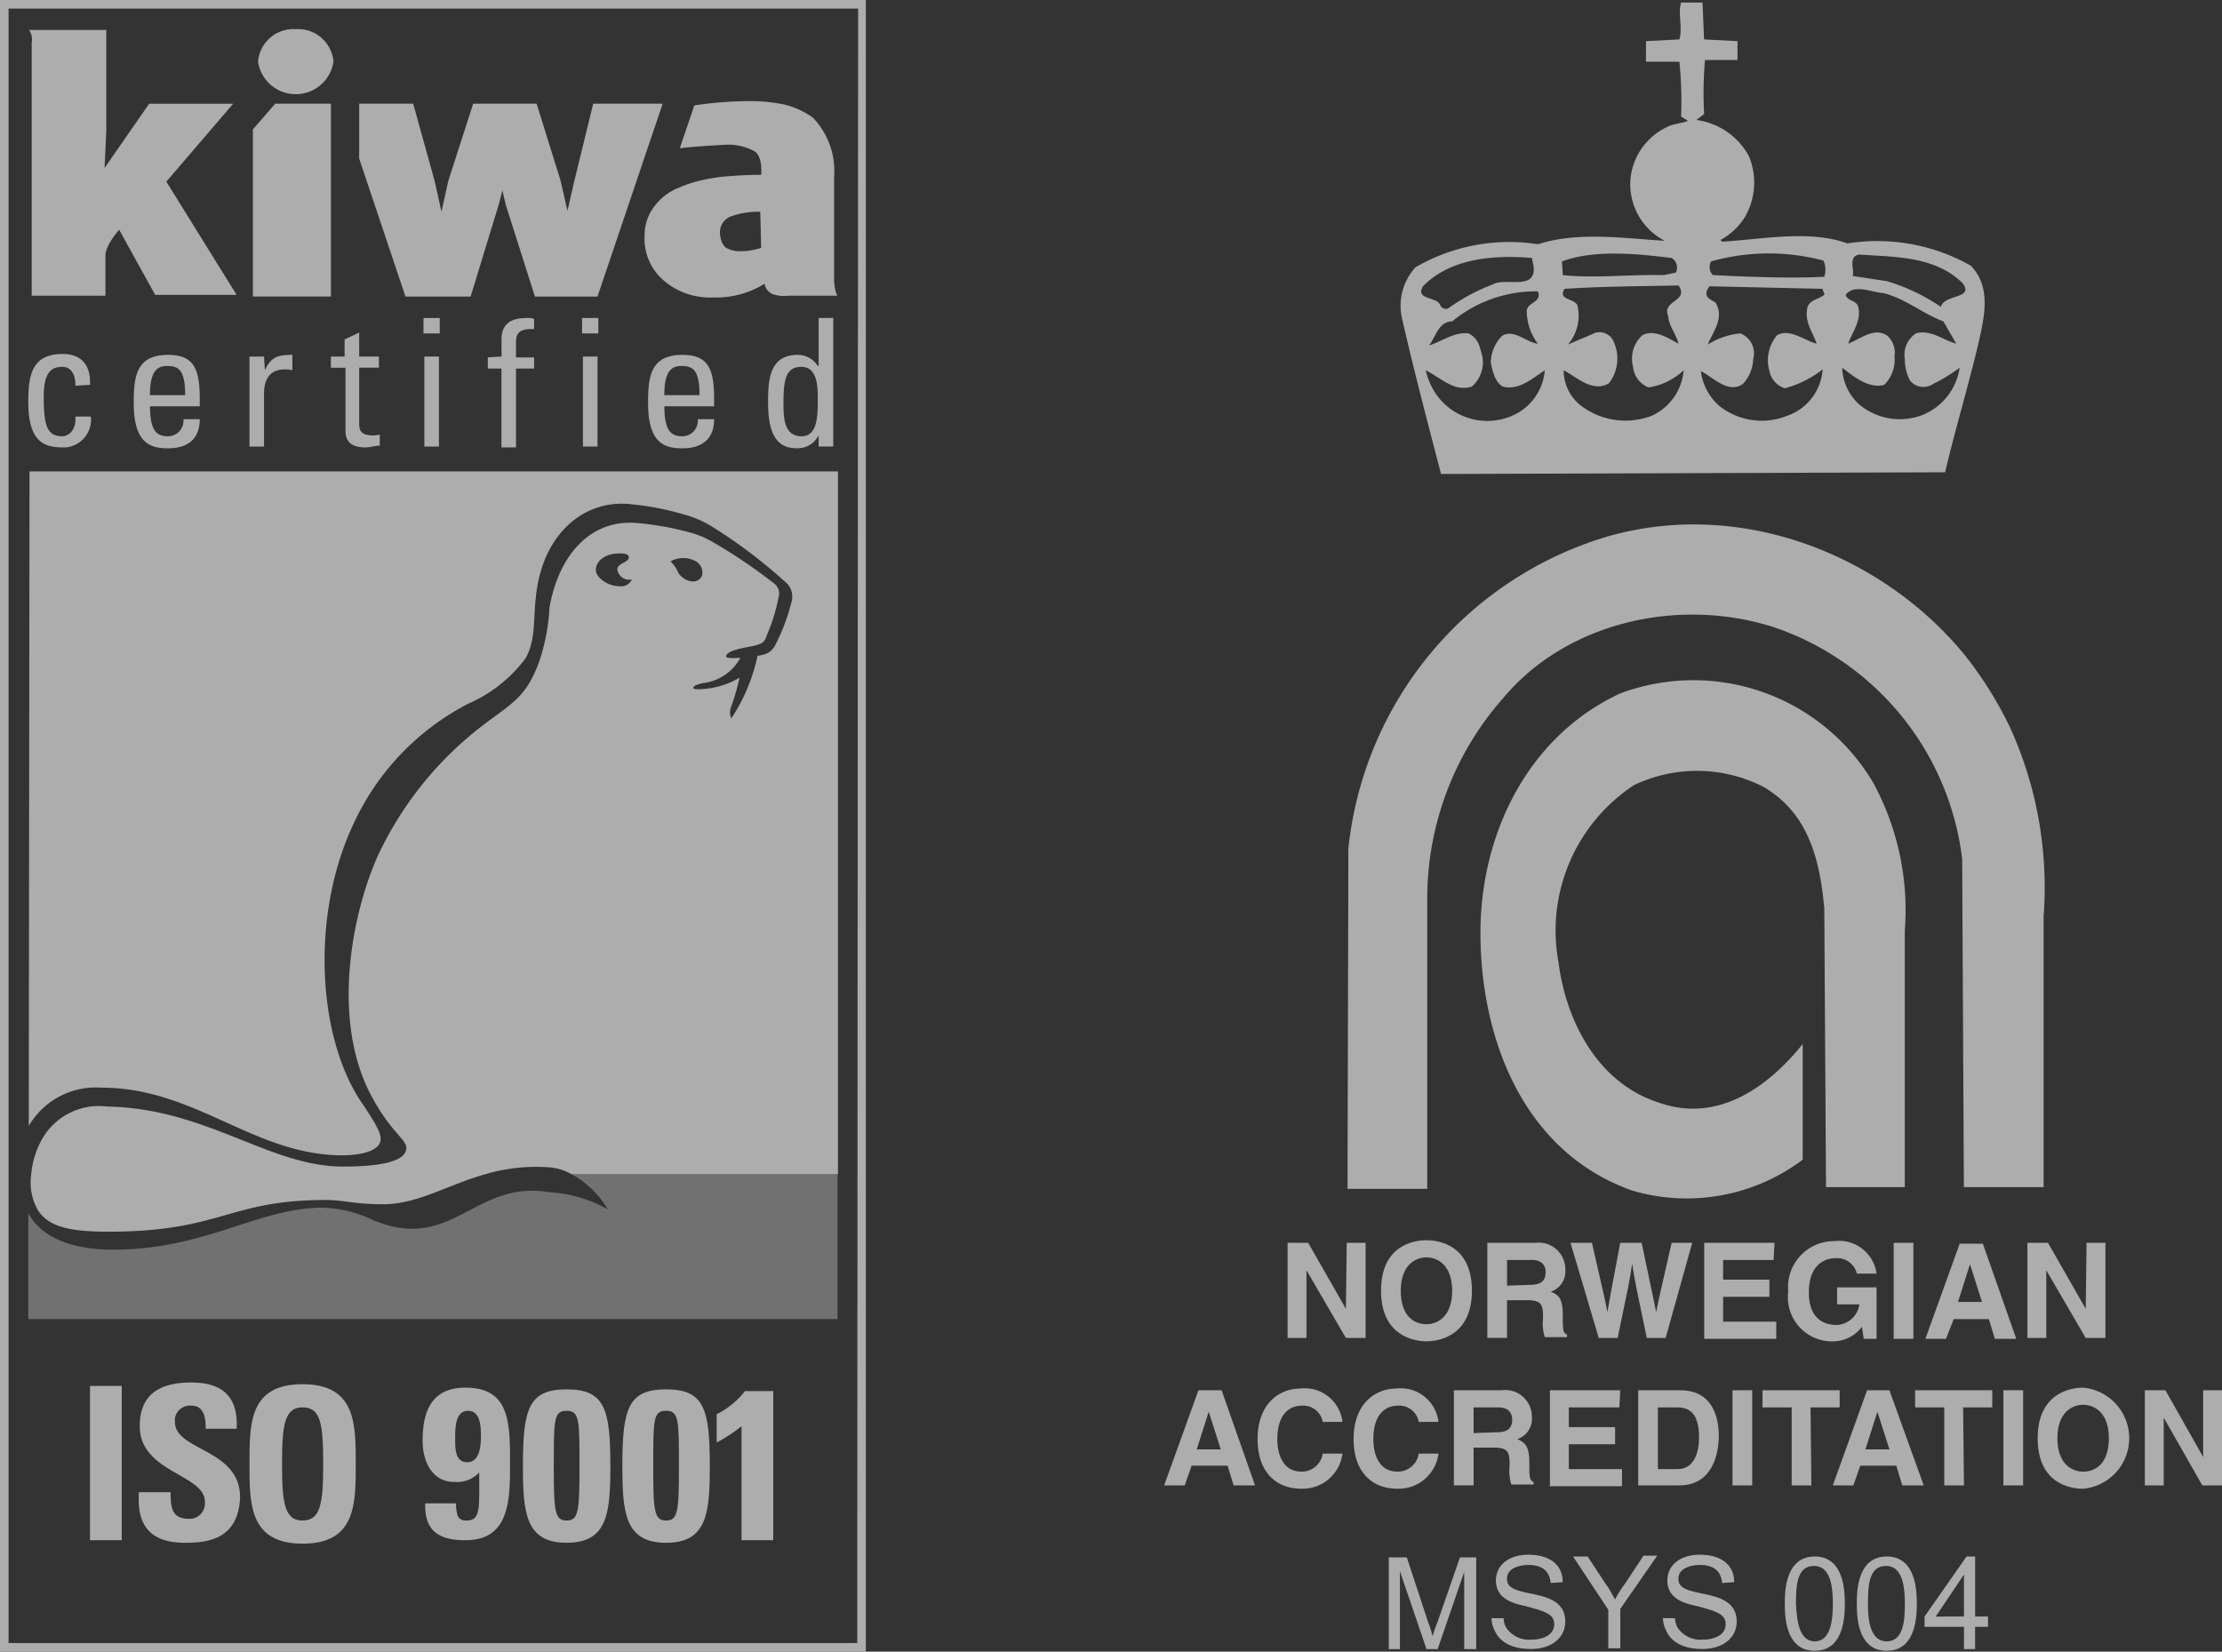 <svg id="Logo_kiwa_norwegian_accreditation" data-name="Logo kiwa+norwegian accreditation" xmlns="http://www.w3.org/2000/svg" width="123.076" height="91.5" viewBox="0 0 123.076 91.5">
  <rect x="0" y="0" width="123.076" height="91.5" fill="#333333" stroke="none"/>
  <g id="Logo_kiwa_norwegian_accreditation-2" data-name="Logo kiwa+norwegian accreditation" transform="translate(-93.1 -4.5)" opacity="0.6">
    <path id="Path_188" data-name="Path 188" d="M258.716,30.916l27.92-.095c.57-2.422,1.282-4.748,1.852-7.17.332-1.472.712-3.086-.427-4.273a10.534,10.534,0,0,0-6.838-1.235c-2.089-.76-4.653-.237-6.933-.095l-.095-.095a3.675,3.675,0,0,0,1.33-1.235,3.787,3.787,0,0,0,.237-3.419,3.89,3.89,0,0,0-2.9-1.994l.427-.332a20.974,20.974,0,0,1,.047-2.991h1.8V6.937l-1.852-.095L273.2,4.8h-1.187c-.19.57.095,1.377-.095,2.042l-1.852.095v1.14h1.852a21.672,21.672,0,0,1,.095,3.039l.38.237c-.332.142-.76.142-1.14.332a3.572,3.572,0,0,0-2.042,2.849,3.528,3.528,0,0,0,1.9,3.466c-2.232-.142-4.843-.522-7.027.19a10.292,10.292,0,0,0-6.79,1.282,3.175,3.175,0,0,0-.712,2.944C257.244,25.313,258,28.162,258.716,30.916ZM281.888,18.76c2.042.142,4.179.095,5.7,1.567.712.9-1,.617-1.187,1.33a10.86,10.86,0,0,0-2.991-1.424l-1.9-.285C281.65,19.662,281.223,18.855,281.888,18.76Zm1.567,4.511c-.712-.522-1.472.142-2.184.427.19-.617.807-1.33.522-2.137-.19-.285-.57-.237-.665-.57.475-.617,1.424-.142,2.089-.095,1.187.285,2.184,1.14,3.324,1.567l.712,1.235c-.712-.19-1.425-.807-2.232-.57a1.417,1.417,0,0,0-.617,1.424,2.575,2.575,0,0,0,.285,1.187.96.96,0,0,0,1.282.19,9.415,9.415,0,0,0,1.472-.9,3.359,3.359,0,0,1-2.042,2.612,3.5,3.5,0,0,1-3.514-.57,2.856,2.856,0,0,1-.95-2.042c.617.475,1.472,1.187,2.327.95a1.965,1.965,0,0,0,.57-1.567,1.3,1.3,0,0,0-.38-1.14Zm-9.781-4.131a11.785,11.785,0,0,1,6.22-.047,1.192,1.192,0,0,1,.047.9c-2.042.095-4.179,0-6.173-.095A.653.653,0,0,1,273.673,19.14Zm1.614,3.989a4.093,4.093,0,0,0-1.8.617c.285-.712.95-1.472.427-2.327-.285-.19-.665-.285-.427-.76l.095-.142,6.268.142c0,.095.095.19.095.332-.38.285-.855.285-.95.76-.142.807.332,1.33.522,1.947-.712-.19-1.472-.855-2.184-.475a2.139,2.139,0,0,0-.427,1.994,1.247,1.247,0,0,0,.855.95,5.77,5.77,0,0,0,2.089-1.045,2.917,2.917,0,0,1-1.947,2.564,3.779,3.779,0,0,1-3.751-.522,3.045,3.045,0,0,1-1.045-1.947c.665.332,1.519,1.282,2.327.712a2.115,2.115,0,0,0,.57-1.377A1.176,1.176,0,0,0,275.288,23.128Zm-3.989-.95c.047.57.427.95.57,1.519-.617-.332-1.33-.807-1.994-.475a1.749,1.749,0,0,0-.522,1.757,1.351,1.351,0,0,0,.855,1.14,3.593,3.593,0,0,0,1.947-.95,3.048,3.048,0,0,1-1.757,2.517,4.072,4.072,0,0,1-3.751-.427,2.49,2.49,0,0,1-1.14-2.089c.665.332,1.614,1.282,2.517.712a2.247,2.247,0,0,0,.19-2.422.845.845,0,0,0-1.14-.285c-.427.19-.9.38-1.33.57a2.452,2.452,0,0,0,.522-2.184c-.19-.38-1.092-.285-.712-.9,2.042-.142,4.178-.142,6.315-.19C272.486,21.372,270.919,21.277,271.3,22.179Zm.19-3.229a.622.622,0,0,1,.237.807h0l-.665.142c-1.947-.047-3.751.19-5.6,0l-.047-.76C267.215,18.475,269.542,18.713,271.489,18.95Zm-7.36,2.042c0,.427-.57.427-.665.855a3,3,0,0,0,.617,1.852c-.617-.047-1.329-.855-1.994-.427a2.171,2.171,0,0,0-.617,1.472c.1.475.237,1.092.665,1.33.9.237,1.662-.475,2.327-.9a3.005,3.005,0,0,1-1.519,2.374,3.451,3.451,0,0,1-4.7-1.377,4.291,4.291,0,0,1-.38-1c.807.38,1.567,1.235,2.564.9a1.793,1.793,0,0,0,.57-1.709c-.142-.475-.19-.95-.76-1.235-.807-.095-1.519.475-2.184.665.38-.475.522-1.33,1.282-1.33a7.249,7.249,0,0,1,4.748-1.662Zm-6.41-.475c1.472-1.519,3.846-1.757,6.03-1.567l.095.475c.142,1.377-1.614.57-2.279,1a10.364,10.364,0,0,0-2.469,1.33.357.357,0,0,1-.427-.19C258.526,21.087,257.244,21.277,257.719,20.517Z" transform="translate(-85.797 -0.158)" fill="#fff"/>
    <path id="Path_189" data-name="Path 189" d="M287,76.947a21.155,21.155,0,0,0-2.564-4.084c-4.511-5.461-12.3-8.642-19.753-6.505a20.235,20.235,0,0,0-14.34,17.284l-.047,18.851h4.416V86.3a16.779,16.779,0,0,1,4.226-11.016c3.419-4.084,9.5-5.6,14.862-3.941a15.52,15.52,0,0,1,10.541,12.868l.095,18.186h4.416v-15A21.415,21.415,0,0,0,287,76.947Z" transform="translate(-82.557 -32.133)" fill="#fff"/>
    <path id="Path_190" data-name="Path 190" d="M273.537,84.6c-5.033,2.327-7.835,7.74-7.74,13.58s2.517,11.871,8.4,13.96a10.691,10.691,0,0,0,9.449-1.709v-6.41c-1.947,2.422-4.748,4.416-8.025,3.229-3.324-1.092-5.081-4.463-5.508-7.787A9.652,9.652,0,0,1,274.3,89.68a8.1,8.1,0,0,1,7.17.095c2.517,1.472,3.134,4.084,3.371,6.743l.095,15.432H289.3v-14.2a14.768,14.768,0,0,0-1.757-8.215A11.578,11.578,0,0,0,273.537,84.6Z" transform="translate(-90.694 -41.685)" fill="#fff"/>
    <path id="Path_191" data-name="Path 191" d="M128.5,143.447a7.432,7.432,0,0,0-3.229-.95c-4.179-.712-5.413,3.419-9.829,1.519a6.807,6.807,0,0,0-2.9-.665c-3.561.095-6.41,2.327-11.443,2.327-2.649,0-4.108-.892-4.7-2.033v5.879h44.824V141.5H126.5A5.345,5.345,0,0,1,128.5,143.447Z" transform="translate(-1.733 -71.948)" fill="#fff" opacity="0.5"/>
    <path id="Path_192" data-name="Path 192" d="M96.5,59.5l-.042,36.262a4.3,4.3,0,0,1,4.007-2.123c5.223,0,8.4,3.7,13.3,3.751,1.33,0,2.184-.332,2.184-.9,0-.38-.285-.855-.9-1.8-2.612-3.609-2.991-10.494-.665-15.527a14.137,14.137,0,0,1,6.41-6.79,7.907,7.907,0,0,0,3.181-2.517c.57-1,.427-2.184.57-3.371.332-3.466,2.612-5.413,5.176-5.176a15.864,15.864,0,0,1,3.324.665,5.827,5.827,0,0,1,1.235.57,28.054,28.054,0,0,1,4.036,3.039,1.059,1.059,0,0,1,.38,1.187,11.1,11.1,0,0,1-.9,2.374,1,1,0,0,1-.712.522,2.641,2.641,0,0,1-.26.052,10,10,0,0,1-1.45,3.462.809.809,0,0,1,0-.665,13.725,13.725,0,0,0,.453-1.586,4.59,4.59,0,0,1-2.162.636c-.57.047-.522-.19.095-.332a2.725,2.725,0,0,0,2.117-1.407c-.422.029-.788.024-.788-.065,0-.427,1.424-.522,1.757-.665a.61.61,0,0,0,.475-.475,10.19,10.19,0,0,0,.665-2.137.7.7,0,0,0-.285-.807,29.425,29.425,0,0,0-3.466-2.327,5.169,5.169,0,0,0-1.187-.475A16.27,16.27,0,0,0,130,62.35c-2.564-.142-4.226,1.947-4.7,4.7a11.1,11.1,0,0,1-.57,2.991c-.712,1.947-1.472,2.279-3.039,3.466a19.46,19.46,0,0,0-5.888,7.265c-1.472,3.276-2.612,9.212-.332,13.39,1.045,1.947,1.947,2.374,1.9,2.849-.047.9-2.232,1-3.514,1-4.084,0-7.55-3.229-13.058-3.324a3.622,3.622,0,0,0-3.751,2.089,4.674,4.674,0,0,0-.452,1.662,3.082,3.082,0,0,0,.4,2.042c.57.807,1.567,1.14,3.846,1.14,6.315,0,6.648-1.757,12.061-1.757,1,0,1.614.237,3.181.237,1.9,0,3.535-1.057,5.652-1.662a9.947,9.947,0,0,1,3.607-.38,3.06,3.06,0,0,1,1.186.379H141.28V59.5ZM129.2,65.863c-.712,0-1.377-.522-1.33-.95.047-.522.617-.95,1.567-.855.332.047.332.285.095.427s-.475.237-.475.427a.657.657,0,0,0,.807.57A.642.642,0,0,1,129.2,65.863Zm3.229-.76a1.807,1.807,0,0,0-.427-.617,1.456,1.456,0,0,1,1.33-.047.734.734,0,0,1,.427.807C133.516,65.863,132.709,65.578,132.424,65.1Z" transform="translate(-1.765 -28.885)" fill="#fff"/>
    <path id="_Path_" data-name=" Path " d="M107.8,12.084h-4.653l-2.469,3.561.095-2.042V8H96.5a.978.978,0,0,1,.142.712V22.72h4.084V20.488c0-.57.76-1.424.76-1.424l1.994,3.609h4.511L104.1,16.4Z" transform="translate(-1.786 -1.838)" fill="#fff"/>
    <path id="_Path_2" data-name=" Path 2" d="M147.963,16.6l-1.045,4.273-.38,1.662-.38-1.662-1.33-4.273h-3.514l-1.377,4.273-.38,1.709-.38-1.709L137.991,16.6H135v3.039l2.564,7.645h3.609l1.567-5.128.19-.76.19.807,1.614,5.081H148.2L151.809,16.6Z" transform="translate(-22.005 -6.355)" fill="#fff"/>
    <path id="_Compound_Path_" data-name=" Compound Path " d="M178.789,26.224v-5.7A4.277,4.277,0,0,0,177.6,17.2a4.693,4.693,0,0,0-1.567-.712,9.46,9.46,0,0,0-1.994-.19,21.165,21.165,0,0,0-2.991.237l-.807,2.374c.807-.095,1.614-.142,2.469-.19a3.027,3.027,0,0,1,1.709.38c.427.332.332,1.282.332,1.282-.76,0-1.424.047-2.042.095a10.282,10.282,0,0,0-1.187.19,7.2,7.2,0,0,0-1.33.427,3.086,3.086,0,0,0-1.33,1,2.613,2.613,0,0,0-.57,1.662,3.045,3.045,0,0,0,1.045,2.469,3.909,3.909,0,0,0,2.754.95,5.045,5.045,0,0,0,2.849-.76.757.757,0,0,0,.427.57,1.963,1.963,0,0,0,.9.095h2.707s-.142-.142-.19-.855m-4.036-1.8a.478.478,0,0,1-.142.047,3.615,3.615,0,0,1-1,.142,1.561,1.561,0,0,1-.807-.19.852.852,0,0,1-.237-.332,1.687,1.687,0,0,1-.095-.475.93.93,0,0,1,.665-.95,4.493,4.493,0,0,1,1.567-.237Z" transform="translate(-39.488 -6.197)" fill="#fff"/>
    <path id="_Path_3" data-name=" Path 3" d="M122.6,18.024v9.259h4.321V16.6h-3.086Z" transform="translate(-15.492 -6.355)" fill="#fff"/>
    <path id="_Path_4" data-name=" Path 4" d="M125.289,7.9A1.971,1.971,0,0,0,123.2,9.7a2.112,2.112,0,0,0,4.179,0,1.971,1.971,0,0,0-2.089-1.8" transform="translate(-15.808 -1.786)" fill="#fff"/>
    <path id="Path_193" data-name="Path 193" d="M93.1,4.5V96h47.958V4.5Zm47.483,86.372v4.653H93.575V4.975h47.056l-.047,85.9Z" fill="#fff"/>
    <path id="Path_194" data-name="Path 194" d="M255.1,186.2h1l1.187,3.609a4.67,4.67,0,0,1,.237.76h0c.095-.285.095-.332.285-.807l1.235-3.561h.9v5.081h-.665v-4.273h0l-1.472,4.273h-.617l-1.472-4.321h0v4.321H255.1V186.2Z" transform="translate(-85.077 -95.423)" fill="#fff"/>
    <path id="Path_195" data-name="Path 195" d="M267.765,189.414a1.082,1.082,0,0,0,.142.522,1.516,1.516,0,0,0,1.377.665c.712,0,1.282-.285,1.282-.855s-.522-.712-1.567-1c-.665-.142-1.662-.38-1.662-1.425,0-.807.665-1.424,1.8-1.424s1.9.522,1.9,1.519l-.665.048c-.047-.38-.19-1-1.235-1-.427,0-1.187.142-1.187.76,0,.427.285.617,1.235.807s1.994.427,1.994,1.567c0,.855-.712,1.519-1.9,1.519s-1.8-.475-2.042-1.092a1.462,1.462,0,0,1-.142-.617Z" transform="translate(-91.379 -95.266)" fill="#fff"/>
    <path id="Path_196" data-name="Path 196" d="M278.547,188.991l-1.947-2.944h.807l1,1.519c.285.38.332.57.522.855a6.246,6.246,0,0,1,.57-.9l1-1.519h.76l-2.042,2.944v2.184h-.665v-2.137Z" transform="translate(-96.368 -95.318)" fill="#fff"/>
    <path id="Path_197" data-name="Path 197" d="M287.765,189.414a1.083,1.083,0,0,0,.142.522,1.516,1.516,0,0,0,1.377.665c.712,0,1.282-.285,1.282-.855s-.522-.712-1.567-1c-.665-.142-1.662-.38-1.662-1.425,0-.807.665-1.424,1.8-1.424s1.9.522,1.9,1.519l-.665.048c-.047-.38-.19-1-1.235-1-.427,0-1.187.142-1.187.76,0,.427.285.617,1.235.807s1.994.427,1.994,1.567c0,.855-.712,1.519-1.9,1.519s-1.8-.475-2.042-1.092a1.463,1.463,0,0,1-.142-.617Z" transform="translate(-101.883 -95.266)" fill="#fff"/>
    <path id="Path_198" data-name="Path 198" d="M302.962,186.1c1.662,0,1.662,2.042,1.662,2.612s0,2.612-1.662,2.612-1.662-1.994-1.662-2.612S301.3,186.1,302.962,186.1Zm0,4.7c.9,0,1-1.235,1-2.089s-.095-2.089-1.045-2.089-1,1.092-1,2.089C301.965,189.566,302.06,190.8,302.962,190.8Z" transform="translate(-109.34 -95.371)" fill="#fff"/>
    <path id="Path_199" data-name="Path 199" d="M311.362,186.1c1.662,0,1.662,2.042,1.662,2.612s0,2.612-1.662,2.612-1.662-1.994-1.662-2.612S309.7,186.1,311.362,186.1Zm0,4.7c.95,0,1-1.235,1-2.089s-.095-2.089-1.045-2.089-1,1.092-1,2.089C310.317,189.566,310.412,190.8,311.362,190.8Z" transform="translate(-113.752 -95.371)" fill="#fff"/>
    <path id="Path_200" data-name="Path 200" d="M319.784,189.994H317.6v-.57l2.327-3.324h.475v3.324h.712v.57H320.4v1.235h-.617Zm0-.57V187.1h0l-1.567,2.327Z" transform="translate(-117.9 -95.371)" fill="#fff"/>
    <path id="Path_201" data-name="Path 201" d="M103.6,174.747V166.2h1.757v8.547Z" transform="translate(-5.514 -84.92)" fill="#fff"/>
    <path id="Path_202" data-name="Path 202" d="M111.851,174.679c-2.232,0-2.659-1.282-2.564-2.8h1.757c0,.807.047,1.472,1,1.472a.851.851,0,0,0,.9-.807V172.4c0-1.519-3.609-1.614-3.609-4.179,0-1.33.617-2.422,2.849-2.422,1.709,0,2.612.76,2.517,2.564H112.99c0-.617-.095-1.282-.807-1.282a.838.838,0,0,0-.9.712v.19c0,1.614,3.609,1.472,3.609,4.179C114.795,174.442,113.18,174.679,111.851,174.679Z" transform="translate(-8.494 -84.71)" fill="#fff"/>
    <path id="Path_203" data-name="Path 203" d="M122.2,170.416c0-2.279,0-4.416,2.944-4.416s2.944,2.184,2.944,4.416,0,4.416-2.944,4.416S122.2,172.648,122.2,170.416Zm4.084,0c0-2.232-.142-3.134-1.14-3.134s-1.14.95-1.14,3.134.142,3.134,1.14,3.134S126.284,172.6,126.284,170.416Z" transform="translate(-15.282 -84.815)" fill="#fff"/>
    <path id="Path_204" data-name="Path 204" d="M144.252,172.953a2.383,2.383,0,0,0,.095.57.482.482,0,0,0,.475.237c.807,0,.712-.665.712-2.659a1.691,1.691,0,0,1-1.377.522c-1.235,0-1.757-1.14-1.757-2.279,0-1.614.475-2.944,2.374-2.944,2.469,0,2.469,1.947,2.469,4.273,0,1.994-.047,4.179-2.469,4.179-1.424,0-2.279-.475-2.232-2.042h1.709v.142Zm.617-2.422c.712,0,.76-.95.76-1.424s0-1.424-.712-1.424-.712.95-.712,1.472-.047,1.377.665,1.377Z" transform="translate(-25.891 -85.025)" fill="#fff"/>
    <path id="Path_205" data-name="Path 205" d="M158.943,170.826c0,2.612-.142,4.273-2.422,4.273s-2.422-1.662-2.422-4.273c0-3.181.332-4.226,2.422-4.226S158.943,167.645,158.943,170.826Zm-3.134,0c0,2.517.047,3.039.712,3.039s.712-.522.712-3.039,0-3.039-.712-3.039S155.809,168.262,155.809,170.826Z" transform="translate(-32.035 -85.13)" fill="#fff"/>
    <path id="Path_206" data-name="Path 206" d="M170.543,170.826c0,2.612-.142,4.273-2.422,4.273s-2.422-1.662-2.422-4.273c0-3.181.332-4.226,2.422-4.226S170.543,167.645,170.543,170.826Zm-3.134,0c0,2.517.047,3.039.712,3.039s.712-.522.712-3.039,0-3.039-.712-3.039-.712.475-.712,3.039Z" transform="translate(-38.127 -85.13)" fill="#fff"/>
    <path id="Path_207" data-name="Path 207" d="M176.7,168.082a4.551,4.551,0,0,0,1.567-1.282h1.567v8.262h-1.757v-6.315a8.585,8.585,0,0,1-1.377.9v-1.567Z" transform="translate(-43.904 -85.235)" fill="#fff"/>
    <path id="Path_208" data-name="Path 208" d="M246.576,149.5h1.045v5.271h-1.092l-2.184-3.751h0v3.751H243.3V149.5h1.14l2.089,3.656h0Z" transform="translate(-78.88 -76.149)" fill="#fff"/>
    <path id="Path_209" data-name="Path 209" d="M256.717,149.2c.712,0,2.517.285,2.517,2.8s-1.852,2.8-2.517,2.8-2.517-.285-2.517-2.8S256,149.2,256.717,149.2Zm0,4.653c.57,0,1.424-.38,1.424-1.852s-.855-1.852-1.424-1.852-1.424.38-1.424,1.852S256.1,153.853,256.717,153.853Z" transform="translate(-84.605 -75.992)" fill="#fff"/>
    <path id="Path_210" data-name="Path 210" d="M266.6,149.5h2.659a1.475,1.475,0,0,1,1.662,1.472,1.188,1.188,0,0,1-.807,1.235c.427.19.665.332.665,1.33,0,.76,0,.95.237,1.045v.142h-1.235a2.612,2.612,0,0,1-.095-1.045c0-.712-.047-1-.855-1h-1.14v2.089H266.6Zm2.374,2.327c.57,0,.855-.19.855-.712,0-.285-.142-.665-.76-.665h-1.377v1.424Z" transform="translate(-91.117 -76.149)" fill="#fff"/>
    <path id="Path_211" data-name="Path 211" d="M276.3,149.5h1.187c.665,2.9.76,3.276.855,3.846h0c.1-.57.19-1.092.712-3.846h1.187c.617,2.9.665,3.181.807,3.846h0c.095-.522.19-.95.855-3.846h1.14l-1.472,5.271h-1.045c-.522-2.564-.665-3.086-.807-4.131h0c-.142,1-.237,1.377-.807,4.131h-1.045Z" transform="translate(-96.211 -76.149)" fill="#fff"/>
    <path id="Path_212" data-name="Path 212" d="M295.746,150.45h-2.8v1.092h2.564v.95h-2.564v1.377h2.944v.95H291.9V149.5h3.894Z" transform="translate(-104.404 -76.149)" fill="#fff"/>
    <path id="Path_213" data-name="Path 213" d="M304.407,151.864h2.184v2.849h-.712l-.095-.665a2.026,2.026,0,0,1-1.662.807A2.444,2.444,0,0,1,301.7,152.1a2.552,2.552,0,0,1,2.564-2.8,2.093,2.093,0,0,1,2.327,1.8H305.5a1.117,1.117,0,0,0-1.14-.855c-.807,0-1.519.522-1.519,1.9,0,1.424.807,1.8,1.519,1.8a1.325,1.325,0,0,0,1.282-1.14h-1.235Z" transform="translate(-109.55 -76.044)" fill="#fff"/>
    <path id="Path_214" data-name="Path 214" d="M315.092,154.818H314V149.5h1.092Z" transform="translate(-116.01 -76.149)" fill="#fff"/>
    <path id="Path_215" data-name="Path 215" d="M318.84,154.871H317.7l1.9-5.271h1.282l1.852,5.271h-1.187l-.332-1.092h-1.947Zm.665-2.042h1.33l-.665-2.089h0Z" transform="translate(-117.953 -76.202)" fill="#fff"/>
    <path id="Path_216" data-name="Path 216" d="M332.876,149.5h1.045v5.271h-1.092l-2.184-3.751h0v3.751H329.6V149.5h1.14l2.089,3.656h0Z" transform="translate(-124.202 -76.149)" fill="#fff"/>
    <path id="Path_217" data-name="Path 217" d="M230.04,171.971H228.9l1.9-5.271h1.282l1.852,5.271h-1.187l-.332-1.092h-1.994Zm.665-1.994h1.33l-.665-2.089h0Z" transform="translate(-71.318 -85.182)" fill="#fff"/>
    <path id="Path_218" data-name="Path 218" d="M243.409,168.352a1.1,1.1,0,0,0-1.187-.9c-.522,0-1.33.332-1.33,1.852,0,.95.38,1.8,1.33,1.8a1.175,1.175,0,0,0,1.187-1H244.5a2.223,2.223,0,0,1-2.279,1.947c-1.424,0-2.422-.95-2.422-2.754s1.045-2.8,2.422-2.8a2.1,2.1,0,0,1,2.279,1.852Z" transform="translate(-77.042 -85.077)" fill="#fff"/>
    <path id="Path_219" data-name="Path 219" d="M254.609,168.352a1.1,1.1,0,0,0-1.187-.9c-.522,0-1.329.332-1.329,1.852,0,.95.38,1.8,1.329,1.8a1.175,1.175,0,0,0,1.187-1H255.7a2.223,2.223,0,0,1-2.279,1.947c-1.424,0-2.422-.95-2.422-2.754s1.045-2.8,2.422-2.8a2.1,2.1,0,0,1,2.279,1.852Z" transform="translate(-82.924 -85.077)" fill="#fff"/>
    <path id="Path_220" data-name="Path 220" d="M262.7,166.7h2.659a1.475,1.475,0,0,1,1.662,1.472,1.187,1.187,0,0,1-.807,1.235c.427.19.665.38.665,1.33,0,.76,0,.95.237,1.045v.142h-1.235a2.612,2.612,0,0,1-.095-1.045c0-.712-.047-1-.855-1h-1.14v2.089H262.7Zm2.374,2.327c.57,0,.855-.19.855-.712,0-.285-.142-.665-.76-.665h-1.377v1.424Z" transform="translate(-89.069 -85.182)" fill="#fff"/>
    <path id="Path_221" data-name="Path 221" d="M277.746,167.65h-2.8v1.092h2.564v.95h-2.564v1.377h2.944v.95H273.9V166.7h3.894Z" transform="translate(-94.95 -85.182)" fill="#fff"/>
    <path id="Path_222" data-name="Path 222" d="M284.2,166.7h2.327c1.8,0,2.137,1.519,2.137,2.517,0,1.14-.427,2.754-2.184,2.754H284.2V166.7Zm1.092,4.368h1.092c.9,0,1.187-.9,1.187-1.757,0-1.567-.76-1.662-1.235-1.662h-1.045v3.419Z" transform="translate(-100.36 -85.182)" fill="#fff"/>
    <path id="Path_223" data-name="Path 223" d="M296.292,171.971H295.2V166.7h1.092Z" transform="translate(-106.137 -85.182)" fill="#fff"/>
    <path id="Path_224" data-name="Path 224" d="M301.407,171.971h-1.092V167.65H298.7v-.95h4.273v.95h-1.614Z" transform="translate(-107.975 -85.182)" fill="#fff"/>
    <path id="Path_225" data-name="Path 225" d="M308.04,171.971H306.9l1.9-5.271h1.235l1.9,5.271h-1.187l-.332-1.092h-1.994Zm.665-1.994h1.33l-.665-2.089h0Z" transform="translate(-112.281 -85.182)" fill="#fff"/>
    <path id="Path_226" data-name="Path 226" d="M319.207,171.971h-1.092V167.65H316.5v-.95h4.273v.95h-1.614Z" transform="translate(-117.323 -85.182)" fill="#fff"/>
    <path id="Path_227" data-name="Path 227" d="M327.892,171.971H326.8V166.7h1.092Z" transform="translate(-122.732 -85.182)" fill="#fff"/>
    <path id="Path_228" data-name="Path 228" d="M333.317,166.4a2.812,2.812,0,0,1,0,5.6c-.712,0-2.517-.285-2.517-2.8S332.652,166.4,333.317,166.4Zm0,4.653c.617,0,1.424-.38,1.424-1.852s-.855-1.852-1.424-1.852-1.424.38-1.424,1.852S332.747,171.053,333.317,171.053Z" transform="translate(-124.833 -85.025)" fill="#fff"/>
    <path id="Path_229" data-name="Path 229" d="M346.529,166.7h1.045v5.271h-1.092l-2.137-3.751h0v3.751H343.3V166.7h1.14l2.089,3.7h0v-3.7Z" transform="translate(-131.397 -85.182)" fill="#fff"/>
    <path id="Path_230" data-name="Path 230" d="M99.012,47.557c0-.807-.38-1.045-.712-1.045-.617,0-1.045.285-1.045,1.662,0,1.614.19,2.184,1.045,2.184.19,0,.76-.19.712-1.092h.855a1.549,1.549,0,0,1-1.377,1.709H98.3c-1.045,0-1.9-.332-1.9-2.517,0-1.472.19-2.659,1.9-2.659,1,0,1.567.57,1.519,1.709Z" transform="translate(-1.733 -21.689)" fill="#fff"/>
    <path id="Path_231" data-name="Path 231" d="M111.549,48.132c0-1.424-.38-1.614-1-1.614-.522,0-.95.237-.95,1.614Zm-1.947.617c0,1.377.38,1.662,1,1.662a.862.862,0,0,0,.855-.9v-.047h.9c0,1.14-.712,1.614-1.757,1.614s-1.9-.332-1.9-2.517c0-1.472.142-2.659,1.9-2.659,1.424,0,1.757.76,1.757,2.422v.427Z" transform="translate(-8.193 -21.742)" fill="#fff"/>
    <path id="Path_232" data-name="Path 232" d="M123.055,46.755h0c.332-.76.76-.855,1.519-.855v.855a1.315,1.315,0,0,0-.427-.047c-.9,0-1.14.665-1.14,1.33v2.944H122.2V45.995h.807l.047.76Z" transform="translate(-15.282 -21.742)" fill="#fff"/>
    <path id="Path_233" data-name="Path 233" d="M132.46,44.63v-.95l.807-.38v1.33h1.092v.617h-1.092v3.039c0,.332,0,.712.76.712a1.527,1.527,0,0,0,.38-.047v.617c-.285,0-.522.095-.807.095-.76,0-1.092-.332-1.092-.9V45.247H131.7V44.63Z" transform="translate(-20.272 -20.377)" fill="#fff"/>
    <path id="Path_234" data-name="Path 234" d="M143.355,48.722h-.807V43.737h.807ZM142.5,41.6h.9v.855h-.9V41.6Z" transform="translate(-25.943 -19.484)" fill="#fff"/>
    <path id="Path_235" data-name="Path 235" d="M150.76,43.737v-.95c0-1,.712-1.187,1.424-1.187a1.045,1.045,0,0,1,.38.047v.57c-.855-.047-1,.285-1,.712v.855h1V44.4h-1V48.77h-.807V44.4H150v-.617l.76-.047Z" transform="translate(-29.882 -19.484)" fill="#fff"/>
    <path id="Path_236" data-name="Path 236" d="M161.855,48.722h-.807V43.737h.807ZM161,41.6h.9v.855H161V41.6Z" transform="translate(-35.659 -19.484)" fill="#fff"/>
    <path id="Path_237" data-name="Path 237" d="M171.549,48.132c0-1.424-.38-1.614-1-1.614-.522,0-.95.237-.95,1.614Zm-1.947.617c0,1.377.38,1.662,1,1.662a.862.862,0,0,0,.855-.9v-.047h.9c0,1.14-.712,1.614-1.757,1.614s-1.9-.332-1.9-2.517c0-1.472.142-2.659,1.9-2.659,1.424,0,1.757.76,1.757,2.422v.427Z" transform="translate(-39.703 -21.742)" fill="#fff"/>
    <path id="Path_238" data-name="Path 238" d="M184.552,44.307c-.855,0-1,.665-1,1.994,0,.76,0,1.852,1,1.852.9,0,.9-1.14.9-2.137,0-.665-.047-1.709-.9-1.709Zm.95-2.707h.807v7.122H185.5v-.617h0a1.306,1.306,0,0,1-1.187.712c-.807,0-1.614-.332-1.614-2.517,0-1.235.047-2.659,1.662-2.659a1.316,1.316,0,0,1,1.092.617h.048V41.6Z" transform="translate(-47.055 -19.484)" fill="#fff"/>
  </g>
</svg>
